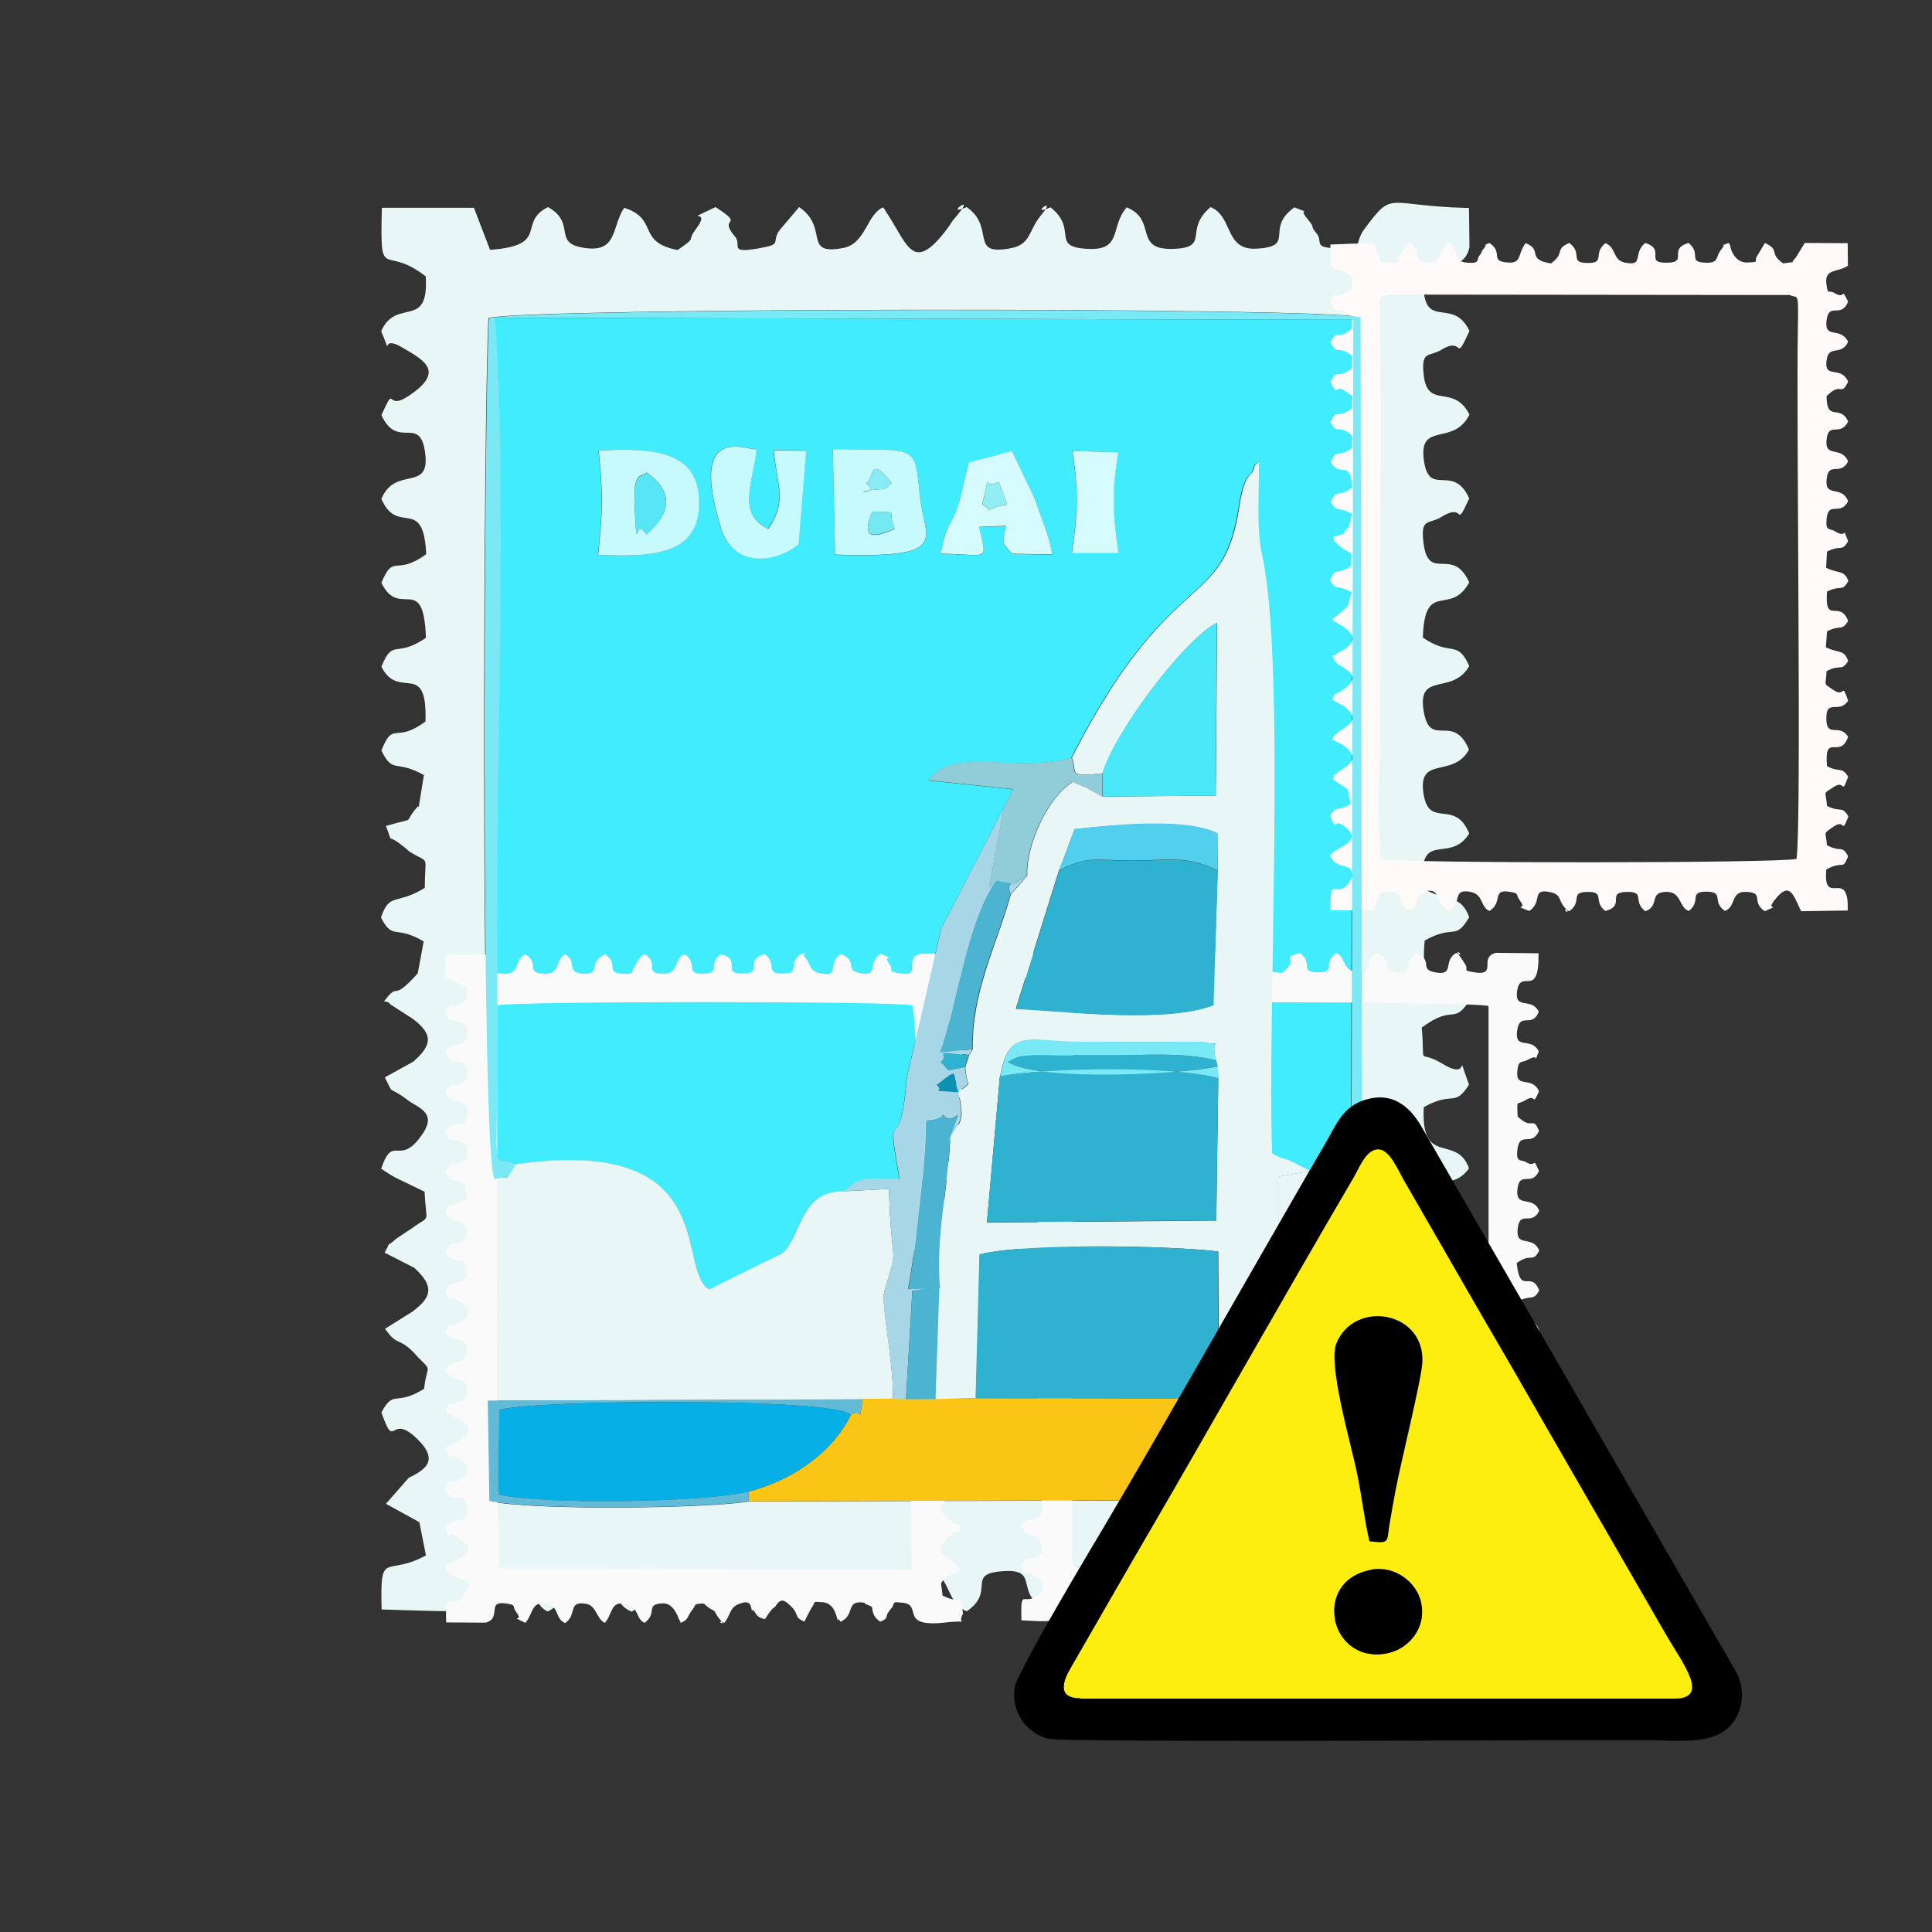 <?xml version="1.0" encoding="UTF-8"?>
<!DOCTYPE svg PUBLIC "-//W3C//DTD SVG 1.1//EN" "http://www.w3.org/Graphics/SVG/1.1/DTD/svg11.dtd">
<!-- Creator: CorelDRAW 2017 -->
<svg xmlns="http://www.w3.org/2000/svg" xml:space="preserve" width="8.5in" height="8.5in" version="1.1" style="shape-rendering:geometricPrecision; text-rendering:geometricPrecision; image-rendering:optimizeQuality; fill-rule:evenodd; clip-rule:evenodd"
viewBox="0 0 8500 8500"
 xmlns:xlink="http://www.w3.org/1999/xlink">
 <rect x="0" y="0" width="8500" height="8500" fill="#333333" stroke="none"/>
 <defs>
  <style type="text/css">
   <![CDATA[
    .fil23 {fill:black}
    .fil7 {fill:#06B0E6}
    .fil21 {fill:#0C91B5}
    .fil6 {fill:#2EB2CF}
    .fil0 {fill:#41ECFD}
    .fil10 {fill:#49E8F9}
    .fil16 {fill:#4CB3D1}
    .fil14 {fill:#51CFED}
    .fil17 {fill:#57E6F5}
    .fil15 {fill:#61BAD6}
    .fil18 {fill:#75E9F2}
    .fil8 {fill:#78E9F5}
    .fil20 {fill:#88EBF6}
    .fil19 {fill:#90EEF5}
    .fil12 {fill:#91CDD8}
    .fil9 {fill:#A7D7E6}
    .fil11 {fill:#C7FAFC}
    .fil13 {fill:#D5FBFD}
    .fil4 {fill:#E8F6F6}
    .fil1 {fill:#E8F6F6}
    .fil5 {fill:#FAC514}
    .fil2 {fill:#FAFAFB}
    .fil22 {fill:#FDEE0F}
    .fil3 {fill:#FEFAFA}
   ]]>
  </style>
 </defs>
 <g id="Layer_x0020_1">
  <path class="fil0" d="M4139 2436c26,-150 45,-106 83,-235l40 -165 190 -51 100 209c32,96 60,148 78,246l-178 -3c-38,-50 -47,-30 -25,-123l-119 5c35,159 45,119 -169,118zm-475 -457c380,1 358,-29 384,211 20,184 143,267 -374,251l-10 -461zm1256 455l-205 0c22,-158 35,-257 2,-450l202 6c-31,195 -22,275 1,444zm-1407 -40c-117,91 -290,96 -341,-69 -143,-459 98,-348 156,-349 -16,152 -86,284 51,350 85,-122 39,-190 24,-346l143 2 -33 411zm-882 48c18,-197 24,-243 2,-460 219,-9 451,-12 442,243 -8,224 -223,226 -444,216zm-363 2681c913,-129 704,461 851,551l326 -161c85,-89 75,-274 270,-271 71,-66 92,-56 242,-53 -65,-373 1,-53 32,-446l151 -656 277 -535 42 -79 -374 -39c94,-151 398,-30 628,-100 439,-860 664,-634 736,-1101 25,-165 57,-130 65,-172 3,-18 13,-19 21,-28 4,133 -12,285 15,411 106,482 21,2041 44,2631 62,36 34,11 93,39l74 39 127 10c97,-5 27,28 56,-60l8 -3696 -3776 -9c55,763 2,1979 10,2839 1,156 1,312 0,469 -2,501 -25,366 81,416z"/>
  <path class="fil1" d="M5889 5162l-127 -10 -138 25 0 976 349 8 9 438 -2688 7c-188,32 -969,40 -1141,-2l-7 -441 1649 -6 134 -2c3,-168 -54,-418 -38,-475 67,-228 31,-68 20,-449l-196 10c-194,-3 -185,183 -270,271l-326 161c-147,-91 62,-680 -851,-551 -66,97 -4,38 -95,65 -61,-140 -46,-3387 -24,-3788 168,-46 3636,-49 3835,-4l7 3835c-144,-24 -70,-23 -103,-68zm-4050 -1615c-76,86 8,43 -141,87 40,101 -15,9 104,113 92,57 67,6 67,159 -124,78 -155,17 -193,131 54,103 62,30 188,105l-26 140c-121,136 -77,29 -148,123 9,4 21,1 26,13l98 63c92,68 89,116 4,190l-125 69c47,92 2,24 112,108 60,36 117,61 41,159 -92,120 -118,-18 -169,135l43 28c5,3 16,9 22,12l126 61c7,150 30,98 -56,161l-69 46c-59,54 -9,-14 -51,61l131 67c88,81 78,128 -9,193l-120 75c60,86 59,27 145,125 67,67 38,30 27,139 -128,80 -132,0 -188,104 62,177 35,-2 156,115 105,101 29,140 -36,173l-100 114 147 81 29 146c-179,98 -202,-32 -195,238 546,17 363,11 439,-92 42,-56 -39,-62 94,-75 151,-15 111,137 198,176 129,-68 14,-161 171,-176 118,-12 69,19 101,57 49,58 29,89 97,120 117,-73 19,-164 169,-177 153,-12 64,114 200,176 139,-84 -16,16 72,-104 45,-61 -46,-64 96,-73 133,-8 111,139 200,175 136,-84 0,-163 170,-176 113,-9 51,0 99,59 106,129 -76,44 99,118 134,-91 -8,-168 169,-178 138,-8 97,137 200,178 133,-90 -12,-168 168,-177 160,-8 30,107 200,177 126,-94 -8,-172 168,-178 169,-5 66,128 200,177 123,-90 -1,-177 168,-177 167,1 44,87 167,179 81,-32 75,-157 175,-177 180,-35 67,91 193,175 86,-34 74,-152 177,-174 141,-30 112,66 158,165l435 10c10,-372 -64,-78 -185,-265 -64,-99 -7,-109 41,-144 127,-89 72,79 145,-101 -79,-136 -189,5 -203,-170 -9,-107 28,-77 82,-109 140,-82 56,75 122,-89 -82,-131 -192,11 -202,-169 -6,-110 20,-69 83,-107 139,-83 52,78 118,-92 -87,-128 -194,12 -203,-169 -6,-114 21,-69 86,-107 139,-82 55,78 117,-92 -80,-125 -201,6 -202,-168 -1,-179 117,-46 202,-167 -55,-154 -213,-3 -199,-269 131,-74 133,4 199,-99 -65,-176 18,-10 -115,-91 -118,-72 -76,29 -93,-160 142,-106 136,-9 209,-117 -78,-198 -223,29 -196,-266 131,-74 133,4 196,-103 -40,-105 -94,-64 -203,-126 -25,-272 115,-101 203,-242 -64,-156 -176,-18 -201,-174 -27,-173 129,-66 200,-195 -71,-168 -173,2 -200,-173 -27,-172 129,-65 201,-195 -53,-119 -80,-39 -204,-125 8,-259 120,-89 204,-243 -74,-163 -178,3 -201,-172 -15,-115 24,-82 77,-115 112,-70 56,63 124,-82 -72,-160 -178,2 -200,-172 -21,-168 131,-56 201,-197 -70,-139 -183,-20 -201,-172 -13,-113 23,-80 77,-113 105,-64 54,69 124,-83 -69,-145 -184,-15 -201,-172 -20,-188 170,-47 201,-197l-2 -172c-369,-8 -330,-83 -459,91 -50,67 2,85 -109,86 -124,1 -73,-28 -101,-63 -37,-45 -1,-17 -41,-65 -54,-64 39,-11 -58,-52 -134,96 11,173 -169,182 -139,7 -100,-142 -200,-183 -122,103 4,179 -168,184 -173,4 -65,-127 -201,-183 -74,85 -18,189 -167,183 -174,-7 -43,-83 -168,-183 -103,44 38,-62 -42,35 -56,67 -43,128 -133,145 -188,36 -64,-90 -194,-181 -108,46 47,-69 -41,35 -42,50 -14,19 -46,62 -137,182 -168,86 -237,-27 -4,-7 -10,-17 -14,-23 -4,-7 -11,-18 -15,-23 -3,-6 -9,-17 -15,-23 -74,34 -75,160 -176,179 -180,34 -59,-88 -193,-180l-85 100c-42,57 17,62 -90,81 -140,25 -75,-13 -107,-51 -80,-93 52,-41 -86,-130 -163,79 -10,-5 -85,95 -47,62 10,31 -82,94 -183,-36 -80,-136 -235,-186 -55,83 -29,193 -164,178 -161,-18 -40,-107 -171,-181 -138,69 12,169 -255,188l-71 -185 -405 0c-8,341 6,155 193,302 15,238 -129,90 -196,241 59,140 -17,6 95,73 91,54 191,103 24,213 -104,68 -51,-62 -118,83 72,158 172,-8 193,172 20,168 -133,50 -193,197 71,166 185,-18 197,243 -136,100 -142,-7 -197,126 80,165 185,-51 196,242 -133,92 -144,-1 -196,127 76,153 202,-36 194,241 -135,101 -141,-7 -194,128 52,106 61,37 187,108l-23 141z"/>
  <path class="fil2" d="M6523 6903l-504 1 -48 -1 -70 4 -105 -2 -39 -1 -229 1 -44 3 -85 -3 -1 -1 -84 -1 -46 1 -524 1c-25,-24 -17,0 -27,-46l4 -2436c113,-19 1743,-18 1828,3l0 2433c-2,80 5,22 -27,45zm174 31c5,-3 11,-6 15,-8l54 -20c-17,-36 -1,-10 -23,-32l-31 -19c-37,-18 -60,-37 -18,-85l73 -39c-26,-49 -9,3 -70,-60 -30,-25 -36,-48 -1,-74 42,-40 10,-5 45,-32 32,-24 3,11 28,-32l-62 -27c-34,-20 -56,-48 -10,-83 61,-64 38,-3 66,-59 -4,-2 -33,-14 -35,-15 -31,-17 -10,-3 -34,-26 -26,-26 -35,-50 2,-74 3,-3 8,-7 11,-9 62,-45 38,-13 59,-51 -2,-1 -36,-13 -37,-14 -31,-16 -12,-5 -32,-25 -38,-40 -34,-68 10,-87 4,-3 9,-5 12,-7 60,-41 27,-7 43,-43l-70 -39 -13 -74c58,-29 67,0 93,-47 -32,-87 -105,7 -93,-129 59,-28 68,1 93,-47 -36,-91 -85,24 -99,-120 65,-48 69,3 99,-55 -29,-71 -103,-10 -95,-94 8,-88 62,-11 95,-81 -27,-70 -105,-10 -96,-94 9,-86 62,-9 95,-81 -31,-71 -9,-10 -57,-39 -23,-14 -45,5 -38,-55 10,-85 62,-10 95,-82 -28,-71 -27,1 -94,-64 -2,-82 -8,-45 37,-73 46,-29 26,33 57,-38 -32,-71 -106,-7 -95,-93 6,-48 17,-29 49,-47 54,-31 18,31 45,-35 -33,-67 -108,-3 -95,-93 12,-83 66,-7 95,-82 -32,-66 -109,-5 -95,-93 16,-100 97,42 94,-164l-188 -2c-78,21 10,102 -93,86 -62,-10 -21,-7 -44,-39 -11,-16 -3,-7 -20,-30 -37,-47 33,6 -18,-16 -60,35 -3,101 -92,85 -74,-14 -4,-51 -83,-85 -64,42 -2,102 -92,84 -70,-14 -6,-52 -84,-85 -65,42 0,104 -92,85 -55,-11 -45,-69 -84,-85 -61,43 2,86 -80,86 -85,0 -19,-42 -80,-85 -95,23 9,21 -80,88 -81,-11 -36,-3 -64,-35 -15,-17 -1,-7 -19,-29 -25,-29 19,-6 -29,-24 -61,44 7,86 -79,86 -87,0 -16,-43 -80,-86 -35,14 -24,26 -48,55 -15,19 8,32 -48,31 -87,-3 -16,-41 -79,-86 -82,34 -16,89 -96,85 -84,-4 -14,-43 -80,-85 -49,21 -22,90 -95,86 -87,-5 -13,-43 -80,-87 -49,21 -22,91 -95,86 -84,-5 -11,-43 -80,-87l-175 3c-2,161 4,73 92,144 -1,113 -55,39 -93,112 25,58 37,16 94,62 -5,114 -55,39 -94,113 32,68 28,6 94,63l0 51c-64,57 -62,-3 -94,62 28,60 -5,7 46,36 33,19 0,-18 48,26 -4,115 -61,38 -94,113 33,67 28,2 94,62l-1 51c-66,57 -62,-5 -93,62 22,44 161,66 57,134 -64,42 -25,-35 -57,41 35,69 94,3 93,112 -34,27 -24,11 -48,25 -51,29 -19,-23 -45,38 39,67 102,-4 93,112 -58,45 -69,5 -93,64 23,41 161,62 55,132 -64,43 -24,-37 -55,44 33,55 106,13 91,91 -10,51 -18,25 -47,44 -50,32 -16,-31 -44,40 35,53 107,13 92,91 -14,71 -65,9 -92,84 34,52 108,12 91,91 -10,50 -20,26 -47,43 -50,32 -18,-30 -43,41 38,56 93,1 93,79 0,80 -56,24 -93,80 24,96 94,-5 93,95 0,75 -55,26 -93,80 28,73 99,8 91,123 -62,44 -58,0 -90,52 33,83 9,6 64,49 40,31 26,-4 28,62 -78,91 -96,-35 -91,131 68,1 155,18 197,-31 41,-48 17,-53 94,-54 14,24 6,15 19,41 2,3 4,8 5,11l19 34c44,-15 12,-2 32,-22 36,-36 -6,-57 65,-62 64,-4 49,64 95,84 62,-44 4,-83 80,-85 81,-2 23,38 79,85 45,-17 7,2 30,-24 20,-22 3,-9 20,-30 19,-24 -24,-29 46,-31 63,-2 49,48 79,86 37,-15 29,-31 50,-56 79,-96 92,35 141,55 3,-3 5,-9 7,-11l25 -44c21,-27 -10,-30 47,-29 65,1 46,49 80,85 35,-15 27,-29 48,-55 19,-23 -22,-30 47,-29 58,1 50,51 80,85 46,-20 31,-88 95,-85 62,3 46,50 81,85 32,-14 24,-30 47,-58 24,-29 -6,-30 47,-27 51,3 43,27 66,63l15 22c46,-22 30,-91 94,-85 67,6 31,53 81,85 48,-23 -4,12 26,-27 2,-3 5,-7 7,-10 25,-33 -4,-39 50,-48 63,-10 53,38 77,82 31,3 81,7 112,5l89 -23c0,-111 4,-52 -97,-96l24 -83z"/>
  <path class="fil2" d="M4006 6379l5 526 -1816 -4 -9 -598 2 -1880c87,-19 1742,-19 1827,0 32,202 6,660 6,889l-1 827c-5,32 -7,25 -14,36l0 204zm-694 702c22,27 15,32 53,43 1,-2 17,-25 18,-27 24,-28 -4,-2 29,-30 24,-41 43,-25 70,2 36,36 9,46 57,65 3,-4 5,-9 6,-12l24 -46c23,-30 0,-30 48,-27 70,4 62,98 73,75 1,-3 5,8 8,11 64,-28 23,-91 94,-85 77,6 18,42 81,85 46,-21 10,-14 47,-57 23,-27 -3,-32 48,-27 98,8 -21,112 195,87 116,-13 43,17 74,-39 -14,-93 -2,-36 -90,-79 -6,-65 -16,-47 17,-83l65 -29 -51 -51c-35,-17 -61,-37 -17,-84 21,-21 7,-11 34,-27 0,0 35,-13 37,-13 -25,-49 -9,3 -68,-61 -30,-23 -35,-47 -1,-73 41,-40 10,-5 45,-32 31,-24 3,9 28,-33l-61 -26c-44,-29 -49,-62 -2,-93l36 -22c3,-2 19,-9 24,-11 -27,-45 -9,2 -70,-57 -25,-26 -35,-51 2,-74l22 -17c49,-36 24,0 47,-44 0,0 -35,-13 -40,-15l-29 -14c-29,-38 -39,-73 12,-96l33 -21c35,-30 3,14 21,-29 -57,-22 -26,1 -69,-39l-13 -74c59,-30 66,1 93,-47 -35,-93 -106,17 -93,-128 59,-29 67,0 93,-48 -34,-82 -38,5 -85,-61 -40,-55 1,-64 24,-74 3,-3 8,-5 10,-7l19 -16c25,-26 5,7 19,-32 -2,0 -35,-10 -36,-10 -29,-14 -17,-10 -35,-26l-10 -74c63,-31 67,3 92,-49 -28,-69 -105,-10 -96,-94 9,-86 60,-9 95,-82 -32,-70 -9,-10 -57,-39 -24,-15 -44,1 -37,-54 10,-82 61,-11 95,-82 -30,-73 -106,-7 -95,-93 6,-48 17,-30 49,-48 54,-31 16,32 46,-34 -33,-69 -106,-9 -95,-93 9,-72 64,-14 95,-82 -34,-65 -108,-6 -95,-93 12,-83 65,-7 95,-82 -33,-66 -31,6 -95,-64 2,-79 -7,-42 39,-71 58,-36 58,27 55,-121l-189 -2c-79,21 12,104 -92,86 -61,-11 -22,-10 -44,-39 -38,-52 41,-11 -39,-47 -65,42 -2,102 -92,85 -70,-14 -5,-52 -84,-84 -64,43 2,104 -91,85 -51,-11 -36,-35 -65,-69 -38,-45 31,4 -19,-16 -64,43 3,86 -80,86 -84,0 -20,-42 -80,-85 -95,25 2,85 -96,85 -99,0 0,-60 -96,-85 -61,43 4,85 -80,86 -83,0 -18,-43 -79,-86 -52,20 -23,88 -96,86 -88,-3 -14,-42 -79,-86 -35,15 -26,30 -48,56 -16,19 10,33 -48,30 -84,-4 -15,-42 -80,-85 -76,32 -16,90 -95,85 -82,-5 -24,-53 -80,-85 -44,19 -20,91 -95,85 -83,-6 -14,-44 -81,-86 -49,23 -21,92 -95,86 -71,-6 -24,-7 -46,-37 -37,-52 49,-52 -209,-46l-2 101 94 40c-1,65 12,45 -35,77 -45,30 -24,-32 -58,37 24,59 -8,9 44,37 28,15 5,-11 51,24l0 57c-69,47 -65,1 -94,58 30,67 27,7 94,60l0 56c-65,57 -62,-7 -94,59 32,70 104,8 94,94 -10,91 -61,4 -94,82 31,64 30,5 94,59l-1 56c-64,50 -64,-3 -93,60 36,74 87,-4 93,115 -56,43 -71,4 -94,61 36,73 99,-4 93,114 -67,52 -64,-5 -93,62 41,74 90,-22 93,113 -57,41 -70,6 -93,62 36,63 9,4 59,37 100,67 -12,99 -14,100 -51,31 -16,-36 -44,38 32,55 106,11 91,92 -13,71 -64,11 -92,83 34,53 108,11 92,92 -10,52 -19,26 -48,44 -48,30 -20,-28 -43,39 14,23 177,56 55,131 -8,5 -19,9 -33,16 -2,1 -9,9 -11,6 -2,-3 -8,4 -11,6 28,84 7,10 62,51 41,30 32,1 29,75 -78,52 -75,-12 -91,66 37,58 93,-5 92,79 -1,78 -55,25 -93,80 30,79 -9,4 55,44 125,80 -51,104 -54,131 21,76 140,26 86,116 -55,91 -90,-48 -84,127l174 1c73,-20 0,-99 92,-84 45,7 23,12 42,37 39,51 -40,8 40,48 35,-37 25,-97 92,-84 60,11 36,63 83,85 55,-36 10,-99 92,-85 47,8 47,68 83,84 34,-37 24,-98 92,-84 59,13 43,67 83,84 60,-46 0,-82 80,-86 52,-3 72,76 73,74 1,-3 4,8 6,12 37,-15 28,-30 50,-56 20,-24 3,-28 46,-29 52,0 45,34 75,68 39,45 -29,-4 21,17 23,-27 23,-64 57,-80 64,-29 58,10 65,28z"/>
  <path class="fil3" d="M6106 1296l1769 2c34,19 38,-27 35,141 -8,405 17,2189 -6,2340 -80,19 -1731,20 -1828,1 -21,-182 -3,-443 -5,-635 -5,-559 11,-1172 0,-1722 -3,-151 4,-115 34,-126zm-175 1025c-36,40 3,19 -66,42 14,39 -5,3 19,31l29 23c43,26 32,2 31,73 -64,45 -68,0 -92,64 27,48 33,16 95,52l-18 62 -42 37c-39,32 3,-16 -25,23l46 28c2,-3 7,6 11,8 41,33 45,54 1,90l-58 33c20,43 33,37 52,52 46,30 51,52 5,88 -65,47 -34,7 -58,51l48 27c2,-3 8,5 12,8 39,36 42,56 -4,89 -3,3 -9,5 -11,7 -2,2 -8,5 -11,7 -3,2 -7,6 -10,8 -27,23 -5,-5 -24,30 0,0 32,15 36,17l24 16c40,39 41,58 -5,90l-22 15c-3,2 -7,6 -10,8 -36,33 -2,-14 -20,29l66 44 12 64c-59,38 -61,2 -90,51 31,81 12,7 64,48 90,70 -43,90 -64,128 29,72 102,19 96,96 -59,122 -100,-33 -94,145l189 0c24,-44 13,-92 77,-82 73,12 10,50 82,84 73,-45 -15,-41 80,-88 61,-4 27,56 96,89 57,-35 7,-100 92,-84 57,11 42,66 83,84 62,-39 7,-99 92,-84 42,7 21,11 42,38 38,51 -44,11 41,46 61,-41 7,-101 92,-83 51,11 34,34 64,68 38,44 -31,-5 20,16 60,-42 0,-84 80,-85 81,-1 22,41 79,84 93,-25 -1,-83 96,-84 81,-1 22,42 80,85 66,-24 12,-86 95,-85 64,1 52,68 96,84 57,-44 -3,-86 79,-85 79,1 20,44 80,85 51,-20 23,-88 95,-84 81,4 17,42 80,85 82,-37 2,5 41,-46 69,-90 83,-29 119,46l205 -3c7,-195 -110,-8 -94,-181 79,-42 70,8 96,-58 -28,-51 -29,-15 -93,-48 -5,-62 -20,-48 27,-81 56,-40 34,39 67,-46 -29,-49 -31,-15 -94,-46 -6,-71 -20,-50 27,-82 56,-39 34,42 66,-47 -29,-46 -35,-16 -93,-46 -13,-153 57,-27 93,-129 -38,-63 -95,9 -96,-80 -1,-91 56,-19 96,-79 -31,-89 -10,-9 -66,-48 -46,-32 -32,-13 -29,-82 64,-34 64,4 95,-45 -18,-52 -42,-33 -98,-60l5 -70c62,-32 63,2 93,-46 -37,-97 -104,21 -93,-129 63,-32 65,4 94,-47 -19,-50 -44,-31 -98,-58l4 -71c64,-33 64,4 93,-46 -29,-74 1,-8 -57,-43 -24,-15 -43,1 -38,-52 7,-87 59,-12 95,-81 -28,-72 -102,-14 -95,-94 8,-86 60,-13 95,-81 -30,-70 -103,-13 -95,-94 8,-85 59,-11 95,-81 -35,-80 -94,6 -95,-112 68,-68 62,6 95,-64 -33,-74 -106,-8 -95,-93 9,-73 64,-16 95,-82 -33,-69 -106,-9 -95,-94 11,-84 62,-6 95,-82 -33,-70 -9,-8 -59,-38 -30,-18 -30,13 -37,-43 -7,-67 50,-47 95,-78l-1 -99 -189 -1 -39 64c-31,31 10,15 -56,26 -67,-48 -9,-56 -80,-90l-33 55c-20,27 18,29 -47,31 -39,1 -67,-36 -73,-74 -1,-7 -4,-8 -7,-12 -47,19 -6,-2 -30,26 -30,35 -10,62 -67,61 -88,-2 -19,-38 -79,-87 -95,28 3,86 -96,87 -101,1 -1,-58 -95,-87 -57,47 -2,105 -91,86 -53,-12 -35,-66 -84,-85 -58,47 3,88 -79,87 -83,-1 -17,-42 -80,-88 -67,29 -16,43 -80,90 -112,-17 -34,-60 -112,-89 -37,49 -15,90 -79,85 -82,-6 -16,-43 -80,-86 -48,22 3,-11 -26,26 -18,24 -2,10 -20,32 -11,14 7,33 -49,29 -77,-5 -28,-53 -81,-87 -43,22 -2,-4 -26,27 -16,20 -5,14 -20,31 -17,20 7,33 -49,28 -73,-6 -26,-51 -80,-86 -31,15 -19,27 -45,59 -15,18 9,33 -49,28 -66,-6 -24,-7 -45,-36 -37,-51 51,-55 -210,-44l1 95c48,33 45,7 92,46 0,71 12,47 -35,76 -44,28 -26,-33 -58,37 28,65 30,9 95,61l0 55c-63,55 -63,-3 -94,60 31,64 31,7 95,60l-1 54c-64,54 -64,-5 -94,61 35,74 17,1 69,43 36,29 27,2 25,72 -64,52 -65,-3 -94,61 32,62 32,3 95,60l-1 54c-64,49 -67,-2 -93,62 38,73 89,-18 93,113 -62,47 -67,1 -93,62 27,51 30,16 93,53l-15 65z"/>
  <path class="fil4" d="M4400 4735c39,-214 126,-152 353,-151 179,1 358,1 536,0 110,26 28,-32 61,82l7 26 3 53 -9 625 -1009 9 57 -643zm260 -906l68 -181c172,-17 489,-51 628,19l1 163 -19 592c-203,77 -603,32 -869,16l190 -609zm55 -496c30,64 -29,88 136,69 55,-185 369,-599 504,-662l-6 760 -497 5 -70 -39c-8,-4 -51,-21 -61,-26 -114,67 -209,289 -201,412l-73 84c-59,215 -173,429 -167,681l-16 25 -17 53c9,109 35,50 -28,111 16,112 25,109 -38,200 -8,210 -65,445 -44,661l-3 -9 -17 498 177 -4 17 -633c192,-51 840,-39 1049,-13l4 647 262 0 0 -976 138 -25 -74 -39c-59,-27 -31,-3 -93,-39 -23,-590 62,-2149 -44,-2631 -28,-126 -11,-278 -15,-411 -8,9 -18,10 -21,28 -8,41 -40,7 -65,172 -71,467 -297,241 -736,1101z"/>
  <path class="fil5" d="M3743 6225c-68,145 -236,283 -449,337l0 43 2688 -7 -9 -438 -349 -8 -262 0 -1069 -1 -177 4 -130 -1 -57 -1 -134 2c-20,126 7,33 -52,69z"/>
  <path class="fil6" d="M4293 6152l1069 1 -4 -647c-209,-26 -856,-38 -1049,13l-17 633z"/>
  <path class="fil6" d="M5360 4744c-200,-57 -750,-47 -961,-9l-57 643 1009 -9 9 -625z"/>
  <path class="fil7" d="M3294 6562c213,-54 381,-192 449,-337 -58,-76 -1390,-67 -1546,-22l-4 372c198,47 899,36 1101,-13z"/>
  <path class="fil6" d="M5357 3830c-144,-67 -207,-44 -369,-43 -156,1 -201,-26 -328,43l-190 609c266,16 666,61 869,-16l19 -592z"/>
  <path class="fil8" d="M2269 5122c-106,-51 -83,85 -81,-416 1,-157 1,-313 0,-469 -8,-860 45,-2076 -10,-2839l3776 9 -8 3696c-29,88 41,55 -56,60 33,45 -41,44 103,68l-7 -3835c-199,-45 -3667,-42 -3835,4 -22,400 -37,3648 24,3788 91,-27 30,32 95,-65z"/>
  <path class="fil9" d="M4217 4806c-150,-11 -55,2 -97,-33 106,-76 64,-60 97,33zm-502 435l196 -10c11,381 46,220 -20,449 -17,57 40,307 38,475l57 1 28 -478 119 -20 3 9 -141 4c29,-152 39,-287 56,-432 51,-436 -25,-263 99,-333 55,63 95,-91 29,99 63,-91 54,-88 38,-200 63,-61 38,-2 28,-111 -105,20 -54,20 -107,-22 51,-36 -63,-51 125,-31l16 -25 -143 15c79,-209 116,-569 249,-757 115,25 33,-7 61,61l73 -84c-95,54 -10,29 -167,50l66 -351 -277 535 -151 656c-31,393 -97,73 -32,446 -151,-3 -171,-14 -242,53z"/>
  <path class="fil10" d="M4850 3402l1 103 497 -5 6 -760c-135,63 -449,476 -504,662z"/>
  <path class="fil11" d="M3837 2252c127,5 62,-15 99,76 -56,21 -160,72 -99,-76zm18 -98c-136,12 25,24 -44,-28 37,-21 11,-130 112,0 -45,31 -6,22 -68,28zm-181 286c517,17 393,-67 374,-251 -25,-239 -4,-209 -384,-211l10 461z"/>
  <path class="fil11" d="M2844 2079c123,87 108,178 0,272 -54,-87 -38,115 -52,-125 -9,-160 36,-126 52,-147zm-212 362c221,10 436,8 444,-216 9,-255 -224,-253 -442,-243 22,217 16,263 -2,460z"/>
  <path class="fil12" d="M4417 3551l-66 351c157,-21 73,3 167,-50 -8,-123 88,-345 201,-412 10,6 53,22 61,26l70 39 -1 -103c-165,20 -106,-5 -136,-69 -230,70 -534,-52 -628,100l374 39 -42 79z"/>
  <path class="fil11" d="M3514 2394l33 -411 -143 -2c15,156 61,224 -24,346 -138,-66 -68,-199 -51,-350 -58,0 -299,-111 -156,349 51,165 224,160 341,69z"/>
  <path class="fil13" d="M4394 2120c55,155 47,72 -43,125 -33,-46 -36,2 -18,-75 22,-97 -9,-12 61,-50zm-255 316c214,2 204,41 169,-118l119 -5c-22,93 -13,73 25,123l178 3c-18,-98 -46,-150 -78,-246l-100 -209 -190 51 -40 165c-38,130 -56,85 -83,235z"/>
  <path class="fil14" d="M4660 3829c127,-68 172,-42 328,-43 162,-1 225,-24 369,43l-1 -163c-139,-71 -456,-37 -628,-19l-68 181z"/>
  <path class="fil15" d="M3294 6605l0 -43c-202,49 -903,59 -1101,13l4 -372c156,-46 1488,-54 1546,22 59,-36 32,58 52,-69l-1649 6 7 441c173,42 954,34 1141,2z"/>
  <path class="fil16" d="M4136 5667c-21,-217 36,-451 44,-661 65,-190 26,-36 -29,-99 -124,70 -48,-103 -99,333 -17,144 -27,280 -56,432l141 -4z"/>
  <path class="fil13" d="M4716 2434l205 0c-23,-169 -32,-249 -1,-444l-202 -6c32,193 20,292 -2,450z"/>
  <path class="fil16" d="M4278 4616c-7,-252 108,-466 167,-681 -27,-68 55,-36 -61,-61 -133,188 -170,547 -249,757l143 -15z"/>
  <path class="fil6" d="M5357 4691l-7 -26c-148,-37 -309,-22 -463,-22 -78,0 -157,0 -235,-1 -32,0 -105,-2 -134,1 -58,7 -55,15 -85,29 135,88 792,52 924,19z"/>
  <polygon class="fil16" points="3986,6156 4116,6156 4133,5658 4014,5678 "/>
  <path class="fil8" d="M4400 4735c211,-38 760,-47 961,9l-3 -53c-132,34 -789,70 -924,-19 30,-14 27,-21 85,-29 29,-4 101,-2 134,-1 78,1 157,1 235,1 154,0 315,-15 463,22 -33,-113 49,-56 -61,-82 -179,1 -358,1 -536,0 -227,-1 -314,-64 -353,151z"/>
  <path class="fil17" d="M2792 2227c13,240 -3,38 52,125 108,-94 123,-185 0,-272 -16,22 -60,-13 -52,147z"/>
  <path class="fil18" d="M3936 2327c-37,-91 28,-71 -99,-76 -61,148 43,96 99,76z"/>
  <path class="fil19" d="M4351 2245c90,-54 99,30 43,-125 -71,38 -39,-47 -61,50 -17,77 -15,28 18,75z"/>
  <path class="fil6" d="M4245 4695l17 -53c-188,-21 -74,-6 -125,31 53,43 2,42 107,22z"/>
  <path class="fil20" d="M3811 2126c69,52 -92,40 44,28 62,-5 23,3 68,-28 -101,-130 -75,-21 -112,0z"/>
  <path class="fil21" d="M4217 4806c-33,-93 9,-109 -97,-33 42,35 -53,22 97,33z"/>
  <g id="_102074384496">
   <path class="fil22" d="M6029 6907c109,-21 203,57 222,142 26,116 -57,206 -147,225 -253,52 -336,-315 -76,-366l1 -1zm-4 -126c-22,-94 -34,-200 -54,-297 -29,-140 -130,-480 -91,-575 80,-192 386,-142 378,83 -3,75 -96,446 -119,570 -9,47 -18,99 -26,147 -12,76 2,83 -88,72zm-1272 692l2613 0c163,0 35,-159 -37,-285l-532 -922c-117,-205 -235,-405 -354,-613l-267 -463c-24,-41 -61,-130 -108,-135 -57,-5 -87,79 -111,121 -328,560 -650,1131 -977,1693l-267 463c-34,57 -68,139 40,139l0 2z"/>
   <path class="fil23" d="M4753 7473c-108,0 -74,-82 -40,-139l267 -463c328,-562 649,-1133 977,-1693 24,-41 55,-126 111,-121 47,4 84,93 108,135l267 463c119,208 237,407 354,613l532 922c72,125 200,285 37,285l-2613 0 0 -2zm1255 -2635c-103,32 -127,108 -179,196 -48,82 -92,159 -139,240 -274,475 -548,960 -825,1430 -47,79 -391,652 -401,721 -17,115 60,203 149,225 68,16 2087,6 2260,6 124,0 248,0 372,0 119,0 259,19 342,-41 73,-52 106,-169 45,-270l-1378 -2388c-53,-92 -131,-154 -245,-119l-1 0z"/>
   <path class="fil23" d="M6025 6781c90,11 76,4 88,-72 8,-48 17,-100 26,-147 23,-125 116,-495 119,-570 9,-224 -298,-275 -378,-83 -39,94 62,434 91,575 20,98 32,204 54,297z"/>
   <path class="fil23" d="M6029 6907c-261,51 -177,418 76,366 90,-18 173,-108 147,-225 -19,-85 -113,-163 -222,-142l-1 1z"/>
  </g>
 </g>
</svg>
